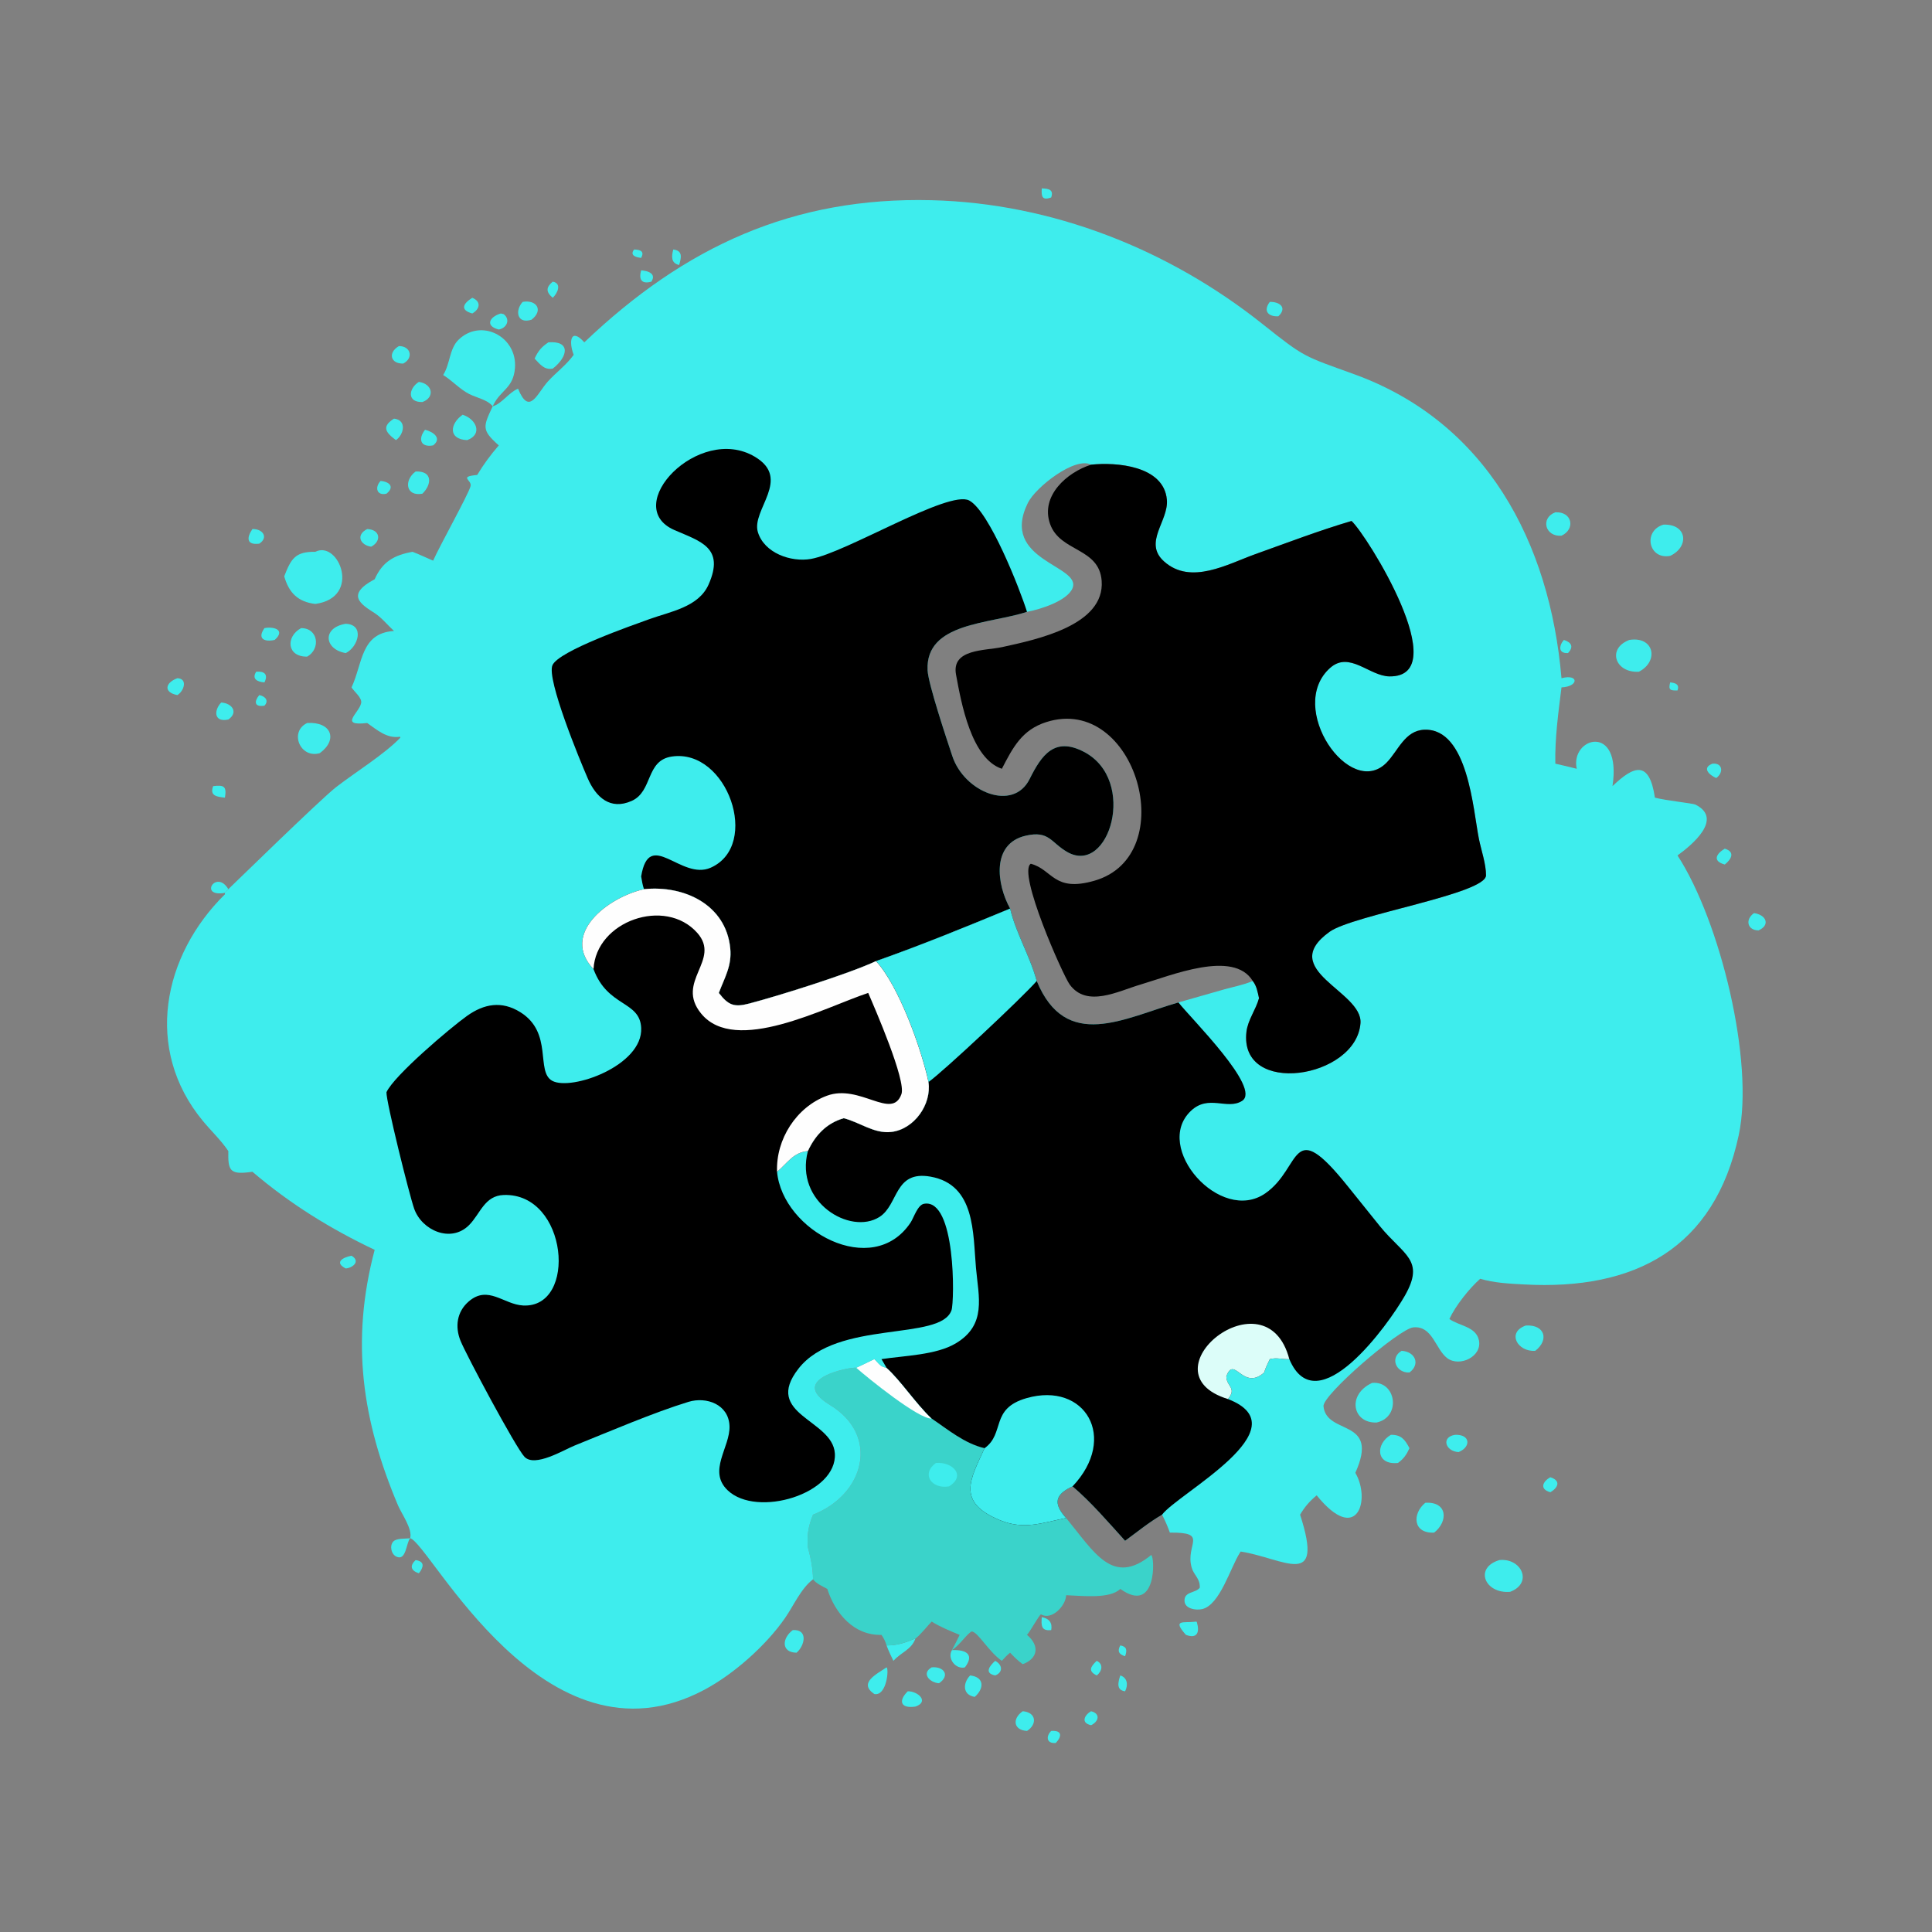 <svg xmlns="http://www.w3.org/2000/svg" xmlns:xlink="http://www.w3.org/1999/xlink" width="1024" height="1024"><rect width="100%" height="100%" fill="#808080" stroke="none"/><path fill="#3EEDED" transform="scale(2 2)" d="M442.613 180.845C444.051 180.979 445.141 181.383 444.558 182.978C442.603 183.037 442.097 182.841 442.613 180.845Z"></path><path fill="#3EEDED" transform="scale(2 2)" d="M168.055 66.118C169.748 66.186 170.841 66.616 169.914 68.339C168.498 68.206 166.82 67.663 168.055 66.118Z"></path><path fill="#3EEDED" transform="scale(2 2)" d="M296.891 436.05C298.696 436.377 298.698 437.394 298.162 438.919C296.494 438.416 296.057 437.567 296.891 436.05Z"></path><path fill="#3EEDED" transform="scale(2 2)" d="M296.891 444.005C298.851 444.646 298.979 446.607 298.162 448.209C295.773 447.914 296.289 445.821 296.891 444.005Z"></path><path fill="#3EEDED" transform="scale(2 2)" d="M276.084 49.926C277.939 49.971 279.282 50.272 278.581 52.323C276.154 53.229 275.934 52.033 276.084 49.926Z"></path><path fill="#3EEDED" transform="scale(2 2)" d="M276.084 428.562C278.052 428.92 278.94 430.074 278.581 431.991C275.895 432.297 275.913 430.721 276.084 428.562Z"></path><path fill="#3EEDED" transform="scale(2 2)" d="M67.897 178.011C70.1 177.817 71.131 178.751 70.078 180.845C68.193 180.697 66.66 179.943 67.897 178.011Z"></path><path fill="#3EEDED" transform="scale(2 2)" d="M178.424 66.118C180.998 66.42 180.56 68.252 179.977 70.224C177.768 69.755 177.958 67.902 178.424 66.118Z"></path><path fill="#3EEDED" transform="scale(2 2)" d="M68.712 184.203C70.292 184.5 71.333 185.686 70.078 187.015C67.408 187.432 67.272 185.931 68.712 184.203Z"></path><path fill="#3EEDED" transform="scale(2 2)" d="M110.139 413.434C112.675 413.801 112.242 415.386 111.005 416.937C108.848 416.227 108.538 414.943 110.139 413.434Z"></path><path fill="#3EEDED" transform="scale(2 2)" d="M290.638 440.142C292.467 440.961 292.082 442.92 290.638 444.005C288.347 442.895 288.921 441.748 290.638 440.142Z"></path><path fill="#3EEDED" transform="scale(2 2)" d="M146.478 74.643C149.021 75.088 147.685 77.829 146.478 78.915C144.639 77.356 144.675 76.14 146.478 74.643Z"></path><path fill="#3EEDED" transform="scale(2 2)" d="M414.45 169.586C416.531 170.267 417.063 171.443 415.537 173.076C412.878 173.2 413.142 171.059 414.45 169.586Z"></path><path fill="#3EEDED" transform="scale(2 2)" d="M169.914 71.644C171.809 71.778 173.985 72.548 172.621 74.643C169.936 75.398 169.25 73.963 169.914 71.644Z"></path><path fill="#3EEDED" transform="scale(2 2)" d="M278.581 458.711C281.573 458.51 281.398 460.217 279.783 461.912C277.284 462.113 277.15 460.107 278.581 458.711Z"></path><path fill="#3EEDED" transform="scale(2 2)" d="M263.741 440.142C265.733 441.204 265.823 443.233 263.741 444.005C260.744 443.436 262.251 441.456 263.741 440.142Z"></path><path fill="#3EEDED" transform="scale(2 2)" d="M56.493 208.335C59.467 207.948 60.088 208.479 59.608 211.386C57.464 211.156 55.505 210.915 56.493 208.335Z"></path><path fill="#3EEDED" transform="scale(2 2)" d="M289.143 453.492C291.779 454.154 291.096 456.302 289.143 457.199C286.333 456.58 287.406 454.493 289.143 453.492Z"></path><path fill="#3EEDED" transform="scale(2 2)" d="M100.853 127.446C103.332 127.681 104.599 129.082 102.417 130.833C99.908 131.435 99.203 129.257 100.853 127.446Z"></path><path fill="#3EEDED" transform="scale(2 2)" d="M93.163 332.782C95.615 334.234 93.51 336.001 91.625 336.155C88.393 334.504 91.033 333.161 93.163 332.782Z"></path><path fill="#3EEDED" transform="scale(2 2)" d="M410.864 391.487C413.785 392.422 412.849 394.295 410.864 395.46C407.871 394.623 408.863 392.572 410.864 391.487Z"></path><path fill="#3EEDED" transform="scale(2 2)" d="M59.608 236.614C52.523 237.869 57.306 230.234 60.51 235.641L59.608 236.614Z"></path><path fill="#3EEDED" transform="scale(2 2)" d="M125.162 78.915C127.686 79.975 127.087 81.977 125.162 83.074C121.828 82.152 122.733 80.422 125.162 78.915Z"></path><path fill="#3EEDED" transform="scale(2 2)" d="M457.085 224.906C459.992 225.794 458.735 227.798 457.085 229.105C453.702 228.193 454.854 226.213 457.085 224.906Z"></path><path fill="#3EEDED" transform="scale(2 2)" d="M453.822 202.381C456.534 202.111 456.824 204.762 454.815 206.192C452.788 205.286 451.027 203.446 453.822 202.381Z"></path><path fill="#3EEDED" transform="scale(2 2)" d="M336.512 80.008C339.006 79.922 341.264 81.469 338.778 83.82C336.263 83.965 334.6 82.521 336.512 80.008Z"></path><path fill="#3EEDED" transform="scale(2 2)" d="M66.898 140.206C69.659 140.116 71.216 142.441 68.712 144.075C65.301 144.529 65.318 142.474 66.898 140.206Z"></path><path fill="#3EEDED" transform="scale(2 2)" d="M112.638 113.891C114.825 114.413 117.226 116.152 114.785 118.036C111.368 118.648 110.774 116.259 112.638 113.891Z"></path><path fill="#3EEDED" transform="scale(2 2)" d="M234.945 436.05C237.826 436.105 239.993 435.285 242.609 434.225C241.515 437.222 238.947 437.733 236.761 440.142C236.114 438.793 235.451 437.459 234.945 436.05Z"></path><path fill="#3EEDED" transform="scale(2 2)" d="M70.078 166.46C72.5 165.969 75.791 166.903 72.803 169.586C70.224 170.171 68.038 169.385 70.078 166.46Z"></path><path fill="#3EEDED" transform="scale(2 2)" d="M132.723 83.074L133.495 83.258C135.38 84.767 134.213 86.963 132.185 87.328C128.498 86.405 129.671 83.969 132.723 83.074Z"></path><path fill="#3EEDED" transform="scale(2 2)" d="M316.999 429.737L317.166 429.842C317.995 432.633 317.239 434.366 314.277 433.256C310.549 429.033 313.656 430.153 316.753 429.77L316.999 429.737Z"></path><path fill="#3EEDED" transform="scale(2 2)" d="M47.008 179.736C49.834 179.844 48.762 183.156 47.008 184.203C43.293 183.51 43.719 180.93 47.008 179.736Z"></path><path fill="#3EEDED" transform="scale(2 2)" d="M464.828 241.984C468.094 242.429 469.204 245.168 466.028 246.568C463.081 246.546 462.391 243.705 464.828 241.984Z"></path><path fill="#3EEDED" transform="scale(2 2)" d="M58.619 186.176C61.618 186.372 63.186 188.849 60.51 190.675C56.704 191.511 56.602 188.292 58.619 186.176Z"></path><path fill="#3EEDED" transform="scale(2 2)" d="M246.901 441.869C250.041 441.535 251.955 443.962 248.849 446.079C246.308 445.893 244.111 443.45 246.901 441.869Z"></path><path fill="#3EEDED" transform="scale(2 2)" d="M104.414 110.939C107.874 111.316 107.059 115.153 104.931 116.64C102.087 114.54 101.137 113.023 104.414 110.939Z"></path><path fill="#3EEDED" transform="scale(2 2)" d="M105.715 91.716C108.831 91.688 109.678 94.856 106.875 96.345C103.481 96.456 102.722 93.464 105.715 91.716Z"></path><path fill="#3EEDED" transform="scale(2 2)" d="M108.689 407.647C107.623 408.888 107.672 413.77 105.035 412.521C103.667 411.872 103.197 409.66 104.217 408.528C105.064 407.588 107.474 407.823 108.689 407.647L108.689 407.647Z"></path><path fill="#3EEDED" transform="scale(2 2)" d="M252.271 437.301C255.999 437.12 258.331 438.433 255.711 441.869C253.251 442.478 250.962 439.498 252.271 437.301Z"></path><path fill="#3EEDED" transform="scale(2 2)" d="M97.308 140.206C100.803 140.325 101.149 143.425 98.363 144.879C95.472 144.476 94.206 141.77 97.308 140.206Z"></path><path fill="#3EEDED" transform="scale(2 2)" d="M271.032 453.492C274.661 453.781 274.909 456.99 272.166 458.711C268.614 458.517 268.151 455.52 271.032 453.492Z"></path><path fill="#3EEDED" transform="scale(2 2)" d="M257.106 444.005C260.989 444.467 260.777 447.558 258.312 449.692C255.002 449.162 255.171 445.978 257.106 444.005Z"></path><path fill="#3EEDED" transform="scale(2 2)" d="M240.571 448.209C243.219 448.148 246.367 450.952 242.609 452.259C238.608 452.858 238.023 450.699 240.571 448.209Z"></path><path fill="#3EEDED" transform="scale(2 2)" d="M385.636 380.243C389.724 380.091 389.852 383.49 386.543 384.818C382.976 384.614 381.889 380.772 385.636 380.243Z"></path><path fill="#3EEDED" transform="scale(2 2)" d="M111.005 101.206C114.63 101.72 115.349 105.297 111.942 106.546C107.745 106.642 108.296 102.898 111.005 101.206Z"></path><path fill="#3EEDED" transform="scale(2 2)" d="M138.508 80.008C142.136 79.335 144.142 82.181 140.861 84.726C137.031 85.961 136.393 82.332 138.508 80.008Z"></path><path fill="#3EEDED" transform="scale(2 2)" d="M234.945 441.869C235.62 442.184 235.003 449.527 231.71 448.94C227.371 446.004 232.333 443.66 234.945 441.869Z"></path><path fill="#3EEDED" transform="scale(2 2)" d="M210.097 431.991C214.256 431.719 213.267 436.176 211.08 437.984C206.958 437.91 207.222 434.126 210.097 431.991Z"></path><path fill="#3EEDED" transform="scale(2 2)" d="M371.447 357.978C375.093 358.21 376.455 361.552 373.524 363.721C370.014 363.926 368.213 359.858 371.447 357.978Z"></path><path fill="#3EEDED" transform="scale(2 2)" d="M110.139 124.959C114.702 124.751 114.458 128.389 111.942 130.833C107.491 131.654 107.008 127.257 110.139 124.959Z"></path><path fill="#3EEDED" transform="scale(2 2)" d="M122.615 109.907C126.289 111.108 127.978 115.117 123.799 116.64C118.613 116.405 119.292 112.193 122.615 109.907Z"></path><path fill="#3EEDED" transform="scale(2 2)" d="M412.178 135.772C416.661 135.507 417.576 140.236 413.81 141.969C409.427 142.294 408.188 137.246 412.178 135.772Z"></path><path fill="#3EEDED" transform="scale(2 2)" d="M404.381 351.272C409.496 350.997 410.528 355.164 406.864 357.978C402.151 358.343 399.192 353.049 404.381 351.272Z"></path><path fill="#3EEDED" transform="scale(2 2)" d="M79.797 166.46C84.368 166.441 85.025 171.977 81.412 174.012C75.965 174.103 75.686 168.67 79.797 166.46Z"></path><path fill="#3EEDED" transform="scale(2 2)" d="M145.327 90.724C151.248 90.241 150.607 94.491 146.478 97.688C144.218 98.102 143.133 96.534 141.677 95.031C142.599 93.032 143.48 91.954 145.327 90.724Z"></path><path fill="#3EEDED" transform="scale(2 2)" d="M368.594 380.243C371.296 380.194 372.321 381.459 373.524 383.791C372.731 385.504 372.034 386.552 370.481 387.698C364.634 388.328 364.421 382.712 368.594 380.243Z"></path><path fill="#3EEDED" transform="scale(2 2)" d="M91.625 165.308C96.721 165.51 94.946 171.468 91.625 173.076C85.87 172.08 85.336 166.321 91.625 165.308Z"></path><path fill="#3EEDED" transform="scale(2 2)" d="M377.722 398.251C383.63 397.888 383.839 403.174 380.071 406.158C374.44 406.45 374.174 401.168 377.722 398.251Z"></path><path fill="#3EEDED" transform="scale(2 2)" d="M81.412 191.604C87.779 191.191 89.678 196 84.742 199.594C79.521 201.114 76.577 193.876 81.412 191.604Z"></path><path fill="#3EEDED" transform="scale(2 2)" d="M440.833 139.032C447.204 138.826 447.703 144.934 442.613 147.31C436.875 148.4 435.306 140.68 440.833 139.032Z"></path><path fill="#3EEDED" transform="scale(2 2)" d="M431.807 169.586C438.407 168.555 439.676 175.273 434.332 178.011C428.024 178.413 425.773 171.853 431.807 169.586Z"></path><path fill="#3EEDED" transform="scale(2 2)" d="M397.358 413.434C403.234 412.828 406.325 419.559 400.19 421.85C393.501 422.424 390.577 415.46 397.358 413.434Z"></path><path fill="#3EEDED" transform="scale(2 2)" d="M363.615 366.49C369.951 365.843 371.463 375.514 364.833 376.977C358.462 377.263 356.855 369.608 363.615 366.49Z"></path><path fill="#3EEDED" transform="scale(2 2)" d="M83.562 146.235C89.733 143.073 95.959 158.352 83.562 160.05C78.988 159.517 76.553 157.1 75.324 152.727C77.14 148.049 78.263 146.153 83.562 146.235Z"></path><path fill="#3EEDED" transform="scale(2 2)" d="M117.439 99.381C119.295 96.505 119.066 92.421 121.511 90.044C127.5 84.222 137.12 89.202 136.472 97.511C136.054 102.877 132.736 103.322 130.78 107.24L130.567 107.67L130.567 107.67C129.233 105.93 126.288 105.411 124.33 104.412C121.951 103.198 119.99 101.034 117.733 99.57L117.439 99.381Z"></path><path fill="#3AD3CA" transform="scale(2 2)" d="M231.71 360.182C232.941 361.337 233.181 362.202 234.945 362.471C238.624 365.726 242.53 371.742 246.901 375.928C251.344 378.931 255.572 382.52 260.916 383.791C257.283 391.846 253.221 398.029 264.958 402.853C271.396 405.499 276.125 403.572 282.535 402.285C290.047 411.438 294.882 420.441 305.079 412.092C306.076 412.522 306.613 428.045 296.891 421.077C294.095 423.838 286.534 422.868 282.535 422.746C282.462 425.538 278.699 429.513 275.873 427.819C275.305 428.077 273.112 432.231 272.166 433.256C275.645 436.183 274.993 439.589 271.032 441.024C269.763 440.122 268.758 439.115 267.694 437.984C266.862 438.622 266.199 439.366 265.503 440.142C262.005 437.744 259.158 432.447 257.507 432.352C256.154 433.054 254.461 435.861 252.271 437.301C252.964 435.96 253.688 434.628 254.318 433.256C251.767 432.205 249.26 431.19 246.901 429.737C245.784 430.863 243.787 433.42 242.609 434.225C239.993 435.285 237.826 436.105 234.945 436.05C234.629 434.969 234.242 434.181 233.601 433.256C226.37 433.461 221.367 427.692 219.241 421.077C217.966 420.384 216.345 419.706 215.458 418.532C215.432 415.689 214.846 412.8 214.099 410.07C213.832 406.776 214.206 404.459 215.458 401.406C229.05 396.125 233.339 380.454 219.905 372.299C208.386 365.306 225.65 362.172 226.912 362.471C228.523 361.733 230.115 360.953 231.71 360.182Z"></path><path fill="#3EEDED" transform="scale(2 2)" d="M248.025 387.698C252.5 387.353 256.1 391.101 251.488 393.902C246.864 394.709 244.025 390.594 248.025 387.698Z"></path><path fill="#FEFEFE" transform="scale(2 2)" d="M231.71 360.182C232.941 361.337 233.181 362.202 234.945 362.471C238.624 365.726 242.53 371.742 246.901 375.928C243.562 376.183 229.911 365.139 226.912 362.471C228.523 361.733 230.115 360.953 231.71 360.182Z"></path><path fill="#3EEDED" transform="scale(2 2)" d="M154.848 90.724C181.528 65.28 210.207 52.154 246.858 53.057C278.842 53.845 309.692 66.068 334.604 85.886C345.889 94.864 345.399 94.29 358.893 99.18C393.899 111.869 410.731 143.682 413.81 179.736C418.417 178.507 418.474 181.937 413.81 182.172C412.984 188.785 412.034 195.718 412.178 202.381C414.076 202.811 415.97 203.245 417.853 203.737C416.035 195.385 429.859 191.43 427.327 208.335C432.986 202.905 437.081 201.368 438.567 211.386C441.522 212.161 448.63 212.888 449.312 213.229C456.851 217.003 448.242 224.039 444.558 226.699C455.888 244.15 464.93 281.297 460.795 300.771C454.394 330.916 433.169 341.992 403.93 340.393C400.012 340.179 396.052 340.009 392.269 338.888C389.401 341.41 385.685 346.085 384.104 349.549C386.677 351.407 391.161 351.513 391.932 355.203C392.832 359.516 386.778 362.388 383.515 359.911C380.406 357.552 379.633 351.246 374.516 351.773C370.796 352.156 350.428 369.687 350.738 372.683C351.55 380.53 365.757 375.683 359.18 390.32C363.33 397.35 359.72 409.605 348.934 396.279C347.042 397.858 345.793 399.286 344.539 401.406C351.035 421.458 340.298 412.961 328.794 411.176L328.58 411.504C326.107 415.332 323.291 425.412 318.536 426.439C316.926 426.787 313.995 426.378 313.908 424.255C313.804 421.696 316.867 422.242 317.963 420.745C318.033 418.226 316.401 417.52 315.799 415.407C314.039 409.234 320.517 406.04 310.029 406.158C309.436 404.502 308.766 402.969 307.959 401.406C304.466 403.432 301.413 405.95 298.162 408.319C293.817 403.52 289.158 398.079 284.243 393.902C279.695 395.975 278.964 398.364 282.535 402.285C276.125 403.572 271.396 405.499 264.958 402.853C253.221 398.029 257.283 391.846 260.916 383.791C255.572 382.52 251.344 378.931 246.901 375.928C242.53 371.742 238.624 365.726 234.945 362.471C233.181 362.202 232.941 361.337 231.71 360.182C230.115 360.953 228.523 361.733 226.912 362.471C225.65 362.172 208.386 365.306 219.905 372.299C233.339 380.454 229.05 396.125 215.458 401.406C214.206 404.459 213.832 406.776 214.099 410.07C214.846 412.8 215.432 415.689 215.458 418.532C212.25 420.986 210.305 425.542 208.037 428.806C202.978 436.086 194.489 443.644 186.625 447.829C144.199 470.406 113.913 408.854 108.689 407.647L108.689 407.647C109.389 405.243 106.389 401.102 105.485 398.963C95.98 376.476 92.862 355.505 99.29 331.221C87.516 325.627 76.839 319.02 66.898 310.53L66.058 310.64C60.815 311.312 60.412 310.009 60.51 305.045C58.596 302.194 55.911 299.669 53.719 297.009C38.075 278.027 43.111 253.256 59.599 237.003L59.608 236.614L60.51 235.641C60.599 235.616 84.893 211.831 89.082 208.589C94.094 204.709 101.973 199.826 106.112 195.475L105.982 195.241C102.559 195.787 99.952 193.454 97.308 191.604C89.707 192.486 95.136 189.01 95.71 186.337C96.01 184.939 93.864 183.302 93.163 182.172C96.152 175.766 95.559 167.767 104.414 167.215C102.826 165.764 101.102 163.644 99.33 162.509C95.621 160.134 91.526 157.631 99.29 153.508C101.334 148.916 104.345 147.132 109.322 146.235C111.164 146.92 112.965 147.822 114.785 148.58C116.543 144.608 124.113 131.064 124.699 128.855C125.151 127.153 121.394 126.358 126.465 125.865C128.21 122.984 129.988 120.57 132.185 118.036C127.514 113.893 128.064 113.076 130.567 107.67L130.567 107.67C132.939 107.048 134.752 104.078 137.285 102.997C140.288 110.349 142.333 104.259 145.195 101.097C147.37 98.695 150.162 96.671 152.033 94.032C150.625 90.371 151.314 86.753 154.848 90.724ZM289.143 123.146C284.943 120.923 274.476 129.067 272.402 133.263C264.756 148.73 286.914 149.769 284.192 155.967C282.751 159.25 275.646 161.525 272.166 162.137C262.3 165.419 245.244 164.892 245.817 177.608C245.981 181.255 250.959 196.109 252.377 200.379C255.547 209.922 268.491 215.218 272.854 206.466C276.043 200.067 279.472 195.161 287.297 199.269C301.52 206.735 293.945 232.12 282.857 225.799C278.474 223.301 278.087 220.031 271.831 221.466C262.696 223.56 264.09 234.309 267.694 240.788C269.262 247.392 272.964 253.356 274.744 259.973C282.489 278.754 297.873 269.806 312.298 265.656L324.5 262.175C326.967 261.495 329.642 260.987 331.99 259.973C333.032 261.263 333.304 262.955 333.647 264.532C332.827 267.581 330.688 270.286 330.321 273.449C328.316 290.721 359.472 285.861 360.541 271.139C361.157 262.647 338.248 257.099 352.339 246.944C358.567 242.455 393.784 236.901 393.808 231.976C393.822 228.948 392.526 225.296 391.923 222.301C390.39 214.688 389.038 192.972 377.479 193.386C372.302 193.571 370.535 198.963 367.479 202.092C357.755 212.045 340.776 187.426 352.494 177.005C357.627 172.44 362.893 179.188 368.225 179.251C385.657 179.46 362.27 141.799 358.169 138.064C349.638 140.583 341.109 143.839 332.722 146.837C325.32 149.482 315.581 155.143 308.489 148.787C302.87 143.752 309.73 138.11 309.233 132.436C308.447 123.447 295.915 122.423 289.143 123.146Z"></path><path transform="scale(2 2)" d="M169.914 232.264C172.058 219.321 180.482 233.46 188.362 229.94C201.678 223.992 192.734 198.315 178.044 200.487C171.05 201.521 173.07 209.73 167.394 212.254C161.726 214.775 157.932 211.276 155.76 206.28C153.708 201.563 144.788 179.975 146.406 176.287C148.081 172.47 167.632 165.7 172.047 164.094C177.597 162.076 185.11 160.931 187.781 154.911C192.132 145.102 185.627 143.475 178.732 140.474C164.315 134.201 185.163 112.233 200.018 121.026C209.936 126.897 199.048 135.111 200.846 141.02C202.534 146.565 209.599 149.04 214.87 148.128C224.21 146.513 251.415 129.753 256.85 132.637C262.176 135.463 270.277 156.095 272.166 162.137C262.3 165.419 245.244 164.892 245.817 177.608C245.981 181.255 250.959 196.109 252.377 200.379C255.547 209.922 268.491 215.218 272.854 206.466C276.043 200.067 279.472 195.161 287.297 199.269C301.52 206.735 293.945 232.12 282.857 225.799C278.474 223.301 278.087 220.031 271.831 221.466C262.696 223.56 264.09 234.309 267.694 240.788C256.187 245.551 243.838 250.601 232.14 254.705C225.043 258.039 206.44 263.877 198.593 265.936C194.647 266.971 193.091 266.501 190.499 263.134C192.072 258.983 193.986 255.928 193.525 251.288C192.372 239.691 181.24 234.531 170.669 235.641C170.275 234.55 170.117 233.402 169.914 232.264Z"></path><path transform="scale(2 2)" d="M267.694 240.788C269.262 247.392 272.964 253.356 274.744 259.973C282.489 278.754 297.873 269.806 312.298 265.656C315.676 269.955 334.391 288.443 329.161 291.753C325.209 294.254 320.327 289.95 315.632 294.367C305.381 304.009 323.432 324.559 335.365 316.219C345.135 309.391 341.868 295.268 357.251 314.459L365.717 324.989C371.994 332.67 377.716 333.864 372.315 343.35C368.013 350.905 348.996 377.532 341.681 360.182C339.803 360.293 338.465 359.684 336.512 360.182C335.97 361.34 335.37 362.489 335.017 363.721C329.376 368.773 327.094 358.965 324.996 364.753C324.996 367.475 327.879 367.761 325.425 370.765C345.388 378.499 312.085 395.811 307.959 401.406C304.466 403.432 301.413 405.95 298.162 408.319C293.817 403.52 289.158 398.079 284.243 393.902C279.695 395.975 278.964 398.364 282.535 402.285C276.125 403.572 271.396 405.499 264.958 402.853C253.221 398.029 257.283 391.846 260.916 383.791C255.572 382.52 251.344 378.931 246.901 375.928C242.53 371.742 238.624 365.726 234.945 362.471L233.601 360.182C239.633 359.259 248.096 359.114 253.304 355.996C261.531 351.071 259.336 343.765 258.643 336.01C257.825 326.858 258.536 313.922 246.584 311.82C236.916 310.119 238.181 319.26 233.06 322.508C225.317 327.419 210.539 318.559 214.099 305.045C216.048 300.837 219.024 297.674 223.592 296.339C227.847 297.396 231.634 300.507 236.196 299.98C242.251 299.28 246.923 292.701 246.055 286.754C244.175 277.931 238.158 261.165 232.14 254.705C243.838 250.601 256.187 245.551 267.694 240.788Z"></path><path fill="#DCFDF9" transform="scale(2 2)" d="M325.425 370.765C302.471 363.695 335.57 336.818 341.681 360.182C339.803 360.293 338.465 359.684 336.512 360.182C335.97 361.34 335.37 362.489 335.017 363.721C329.376 368.773 327.094 358.965 324.996 364.753C324.996 367.475 327.879 367.761 325.425 370.765Z"></path><path fill="#3EEDED" transform="scale(2 2)" d="M260.916 383.791C266.425 379.855 262.319 373.305 272.044 370.521C287.539 366.085 296.431 381.013 284.243 393.902C279.695 395.975 278.964 398.364 282.535 402.285C276.125 403.572 271.396 405.499 264.958 402.853C253.221 398.029 257.283 391.846 260.916 383.791Z"></path><path fill="#3EEDED" transform="scale(2 2)" d="M267.694 240.788C269.262 247.392 272.964 253.356 274.744 259.973C270.906 264.379 249.859 284.087 246.055 286.754C244.175 277.931 238.158 261.165 232.14 254.705C243.838 250.601 256.187 245.551 267.694 240.788Z"></path><path transform="scale(2 2)" d="M170.669 235.641C181.24 234.531 192.372 239.691 193.525 251.288C193.986 255.928 192.072 258.983 190.499 263.134C193.091 266.501 194.647 266.971 198.593 265.936C206.44 263.877 225.043 258.039 232.14 254.705C238.158 261.165 244.175 277.931 246.055 286.754C246.923 292.701 242.251 299.28 236.196 299.98C231.634 300.507 227.847 297.396 223.592 296.339C219.024 297.674 216.048 300.837 214.099 305.045C210.233 305.365 208.623 308.312 205.928 310.53C207.362 326.143 231.236 339.114 241.311 323.997C242.165 322.716 243.164 319.322 244.882 319.014C253.341 317.499 252.976 344.865 252.157 347.231C249.284 355.534 221.834 349.628 211.617 362.693C202.051 374.926 220.632 376.118 221.243 385.148C221.97 395.884 200.57 402.333 192.838 394.943C187.468 389.812 193.534 383.541 193.328 377.918C193.117 372.179 187.218 370.052 182.453 371.506C173.285 374.305 161.254 379.464 152.262 383.089C149.417 384.236 141.722 388.947 138.992 386.065C136.656 383.601 123.528 359.023 122.035 355.303C120.548 351.599 121.054 347.632 124.214 344.903C129.348 340.47 133.472 345.704 138.622 345.969C153.122 346.715 150.524 316.103 133.497 316.685C128.39 316.86 127.305 321.644 124.322 324.653C119.516 329.5 111.792 326.075 109.765 320.332C108.462 316.643 102.301 291.85 102.417 289.452C104.409 285.037 119.385 272.346 123.757 269.233C128.271 266.019 132.939 265.151 137.897 268.243C146.672 273.715 141.88 283.977 146.345 286.424C151.365 289.176 170.42 282.439 169.921 272.391C169.561 265.146 161.022 266.948 157.291 256.829C148.421 247.48 161.1 237.795 170.669 235.641Z"></path><path fill="#FEFEFE" transform="scale(2 2)" d="M170.669 235.641C181.24 234.531 192.372 239.691 193.525 251.288C193.986 255.928 192.072 258.983 190.499 263.134C193.091 266.501 194.647 266.971 198.593 265.936C206.44 263.877 225.043 258.039 232.14 254.705C238.158 261.165 244.175 277.931 246.055 286.754C246.923 292.701 242.251 299.28 236.196 299.98C231.634 300.507 227.847 297.396 223.592 296.339C219.024 297.674 216.048 300.837 214.099 305.045C210.233 305.365 208.623 308.312 205.928 310.53C205.593 301.959 211.016 293.392 219.13 290.385C227.848 287.154 236.378 296.972 238.886 289.963C240.179 286.351 231.847 267.225 230.084 263.134C218.491 266.983 194.856 279.652 185.814 268.612C178.825 260.08 191.213 254.465 184.782 247.221C176.293 237.658 157.941 244.067 157.291 256.829C148.421 247.48 161.1 237.795 170.669 235.641Z"></path><path transform="scale(2 2)" d="M289.143 123.146C295.915 122.423 308.447 123.447 309.233 132.436C309.73 138.11 302.87 143.752 308.489 148.787C315.581 155.143 325.32 149.482 332.722 146.837C341.109 143.839 349.638 140.583 358.169 138.064C362.27 141.799 385.657 179.46 368.225 179.251C362.893 179.188 357.627 172.44 352.494 177.005C340.776 187.426 357.755 212.045 367.479 202.092C370.535 198.963 372.302 193.571 377.479 193.386C389.038 192.972 390.39 214.688 391.923 222.301C392.526 225.296 393.822 228.948 393.808 231.976C393.784 236.901 358.567 242.455 352.339 246.944C338.248 257.099 361.157 262.647 360.541 271.139C359.472 285.861 328.316 290.721 330.321 273.449C330.688 270.286 332.827 267.581 333.647 264.532C333.304 262.955 333.032 261.263 331.99 259.973C329.642 260.987 326.967 261.495 324.5 262.175L312.298 265.656C297.873 269.806 282.489 278.754 274.744 259.973C272.964 253.356 269.262 247.392 267.694 240.788C264.09 234.309 262.696 223.56 271.831 221.466C278.087 220.031 278.474 223.301 282.857 225.799C293.945 232.12 301.52 206.735 287.297 199.269C279.472 195.161 276.043 200.067 272.854 206.466C268.491 215.218 255.547 209.922 252.377 200.379C250.959 196.109 245.981 181.255 245.817 177.608C245.244 164.892 262.3 165.419 272.166 162.137C275.646 161.525 282.751 159.25 284.192 155.967C286.914 149.769 264.756 148.73 272.402 133.263C274.476 129.067 284.943 120.923 289.143 123.146ZM272.166 162.137C262.3 165.419 245.244 164.892 245.817 177.608C245.981 181.255 250.959 196.109 252.377 200.379C255.547 209.922 268.491 215.218 272.854 206.466C276.043 200.067 279.472 195.161 287.297 199.269C301.52 206.735 293.945 232.12 282.857 225.799C278.474 223.301 278.087 220.031 271.831 221.466C262.696 223.56 264.09 234.309 267.694 240.788C269.262 247.392 272.964 253.356 274.744 259.973C282.489 278.754 297.873 269.806 312.298 265.656L324.5 262.175C326.967 261.495 329.642 260.987 331.99 259.973C326.892 251.59 310.351 258.529 302.15 260.947C296.316 262.668 287.994 267.137 283.471 260.896C281.667 258.407 269.564 231.197 273.172 228.902C278.999 230.452 279.211 236.512 290.022 233.403C313.297 226.711 301.003 183.857 277.303 191.35C270.824 193.399 268.438 198.075 265.503 203.737C257.389 201.004 254.746 186.343 253.356 178.769C252.098 171.915 261.088 172.471 265.578 171.487C274.779 169.472 292.832 165.718 291.952 153.926C291.289 145.05 280.915 146.349 278.278 138.848C275.666 131.421 282.723 125.187 289.143 123.146C284.943 120.923 274.476 129.067 272.402 133.263C264.756 148.73 286.914 149.769 284.192 155.967C282.751 159.25 275.646 161.525 272.166 162.137Z"></path></svg>